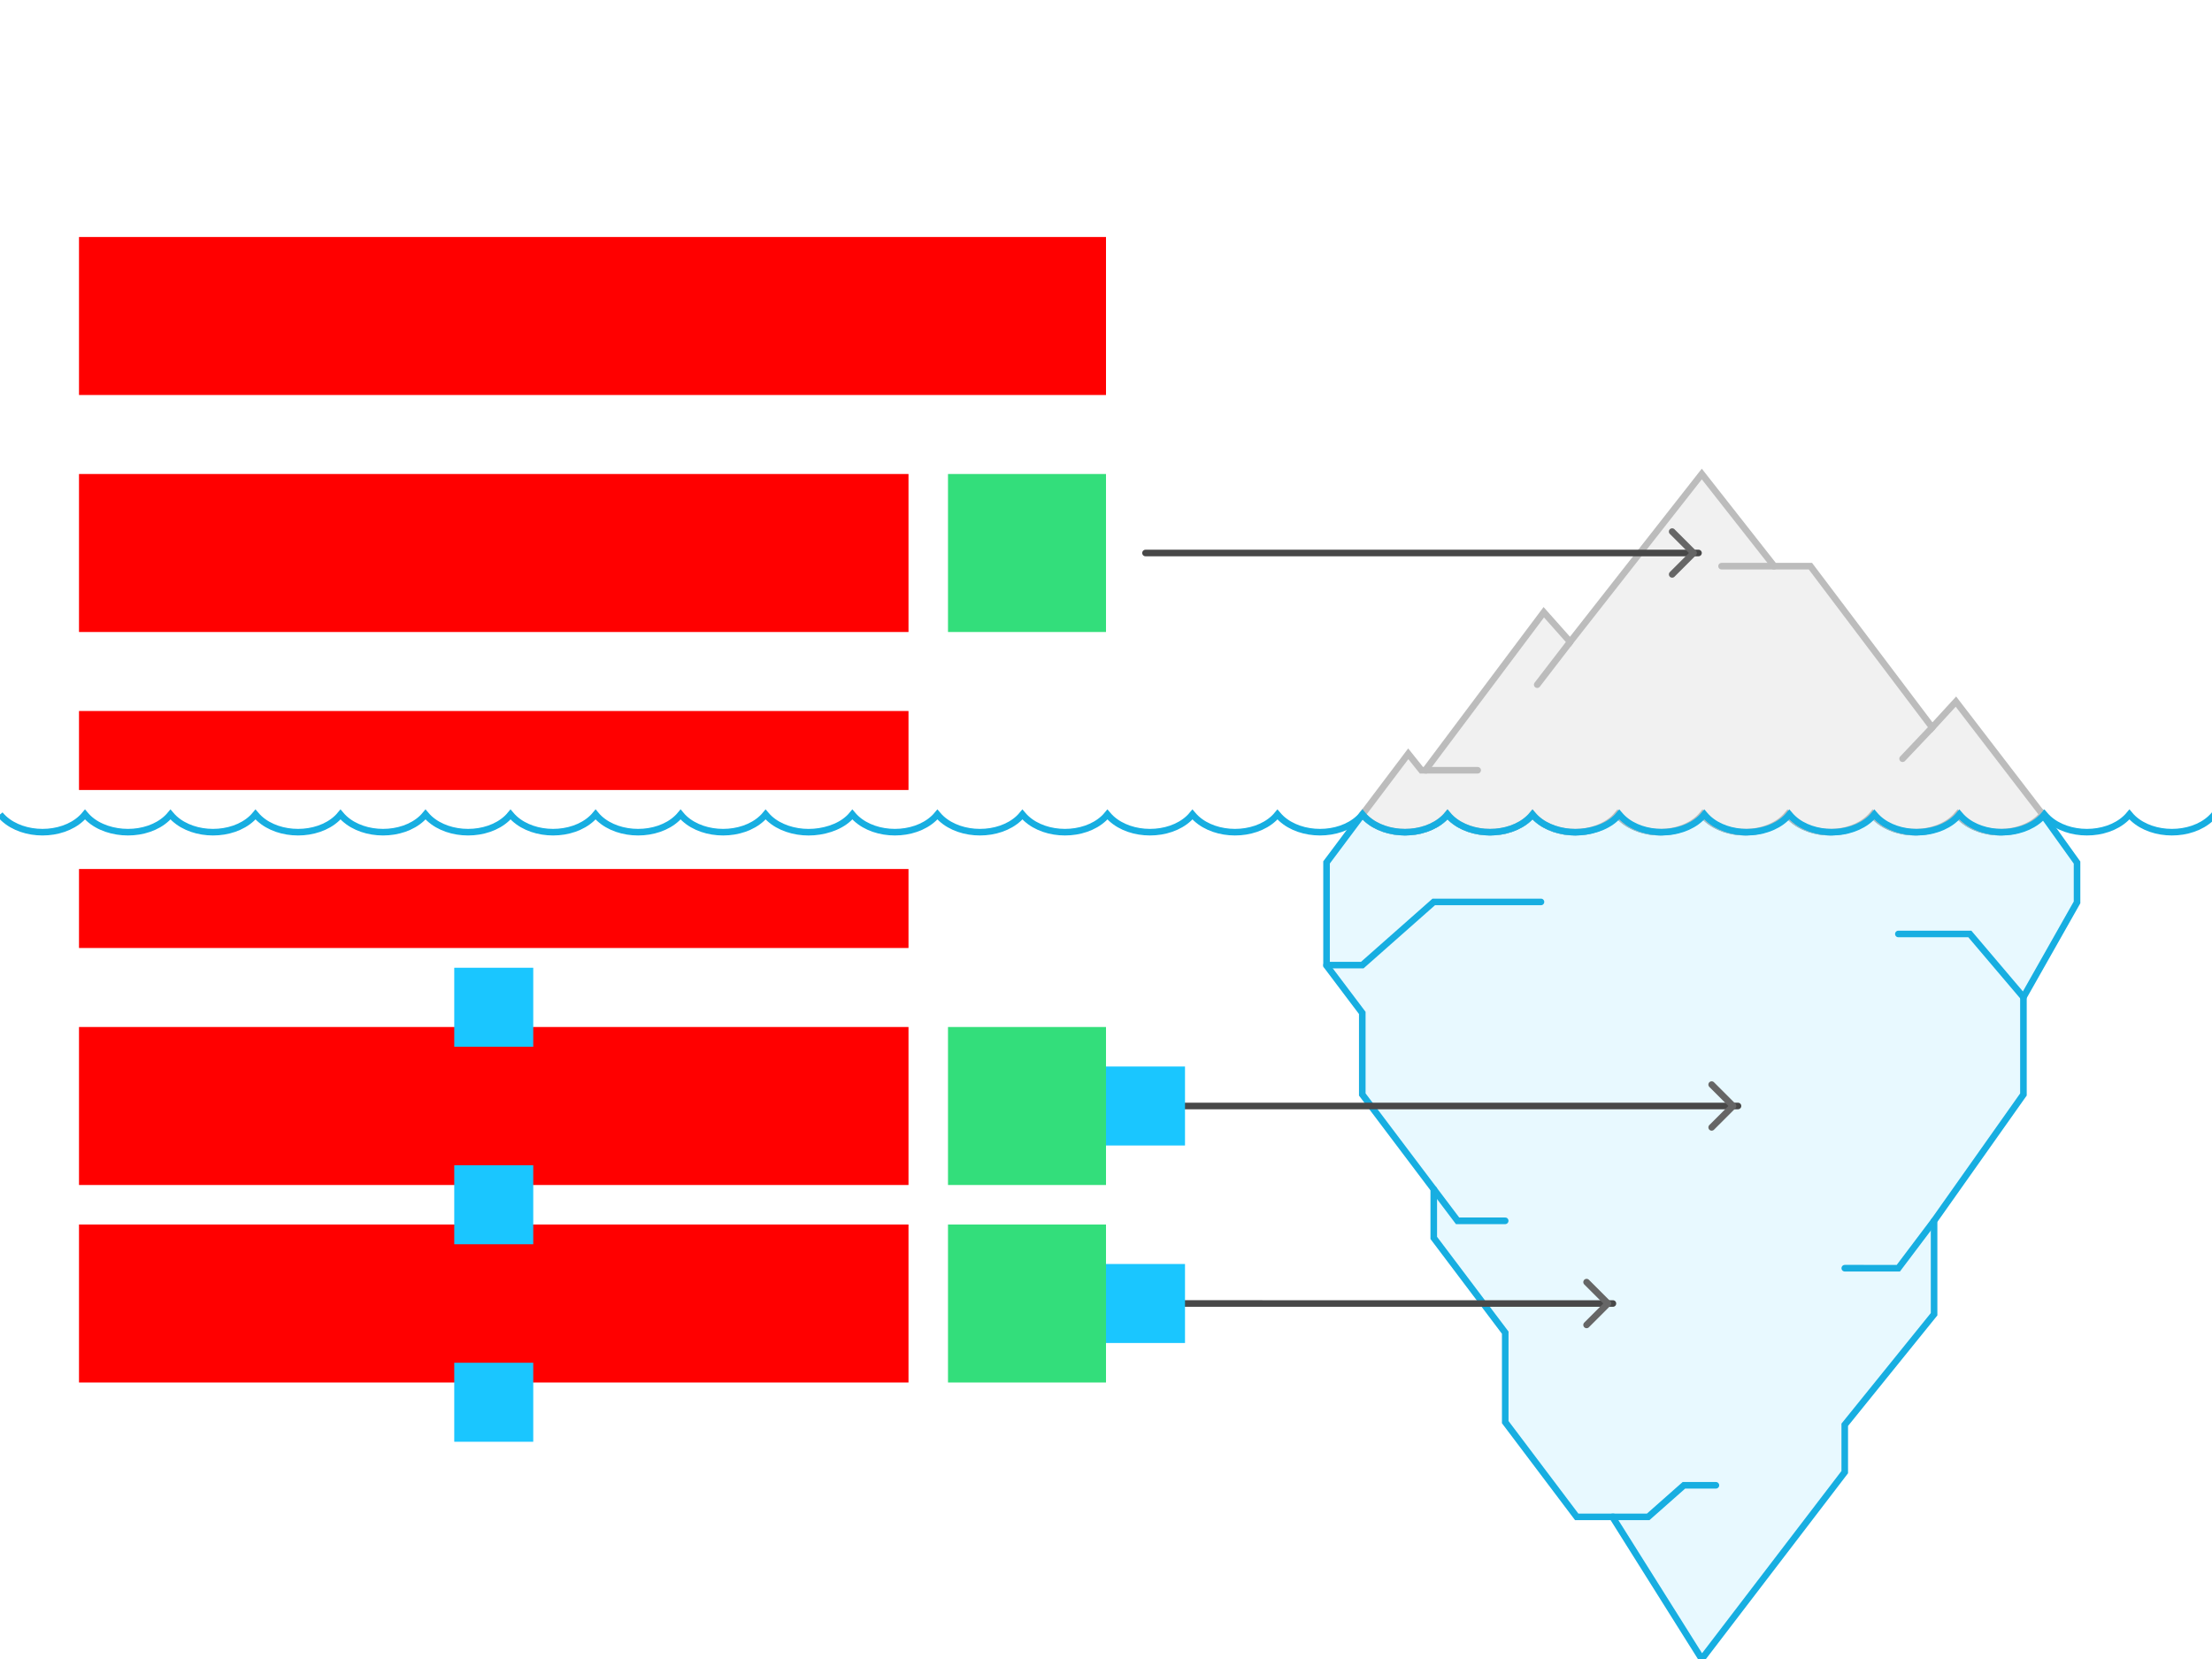 <svg xmlns="http://www.w3.org/2000/svg" width="672" height="504">    <g id="iceberg-v3--family--2">        <g id="lines">            <g id="common">                <g id="cu" data-entity-classes="Decor">                    <g id="cu_1" >                        <path id="fill" transform="translate(403, 247.436)" fill="#e8f9ff" d="M217.535 0 L228 14.608 L228 26.704 L211.714 55.491 L211.714 85.063 L184.571 123.444 L184.571 151.824 L157.429 185.408 L157.429 199.793 L114 256.566 L86.857 213.386 L76 213.386 L54.286 184.6 L54.286 157.421 L32.571 128.635 L32.571 113.849 L10.857 85.063 L10.857 60.288 L0 45.895 L0 14.565 L10.899 0 C11.257 0.424 11.635 0.814 12.032 1.192 C15.043 3.979 19.445 5.378 23.818 5.378 C28.19 5.378 32.593 3.99 35.603 1.192 C36.011 0.814 36.389 0.424 36.736 0 C37.094 0.424 37.472 0.814 37.869 1.192 C40.88 3.979 45.282 5.378 49.655 5.378 C54.027 5.378 58.429 3.99 61.441 1.192 C61.838 0.814 62.216 0.424 62.563 0 C62.921 0.424 63.299 0.814 63.696 1.192 C66.707 3.979 71.109 5.378 75.482 5.378 C79.854 5.378 84.257 3.99 87.267 1.192 C87.665 0.814 88.043 0.424 88.39 0 C88.748 0.424 89.126 0.814 89.523 1.192 C92.534 3.979 96.936 5.378 101.309 5.378 C105.681 5.378 110.084 3.99 113.095 1.192 C113.492 0.814 113.87 0.424 114.217 0 C114.575 0.424 114.953 0.814 115.35 1.192 C118.361 3.979 122.763 5.378 127.136 5.378 C131.508 5.378 135.91 3.99 138.921 1.192 C139.319 0.814 139.697 0.424 140.044 0 C140.402 0.424 140.78 0.814 141.177 1.192 C144.188 3.979 148.59 5.378 152.963 5.378 C157.335 5.378 161.737 3.99 164.748 1.192 C165.156 0.814 165.534 0.424 165.881 0 C166.229 0.424 166.607 0.814 167.004 1.192 C170.015 3.979 174.408 5.378 178.79 5.378 C183.172 5.378 187.565 3.99 190.576 1.192 C190.983 0.814 191.361 0.424 191.708 0 C192.056 0.424 192.434 0.814 192.831 1.192 C195.842 3.979 200.244 5.378 204.617 5.378 C208.989 5.378 213.392 3.99 216.402 1.192 C216.81 0.814 217.188 0.424 217.535 0 Z"></path>
                        <path id="fill_1" transform="translate(403, 247.436)" fill="none" stroke="#17aee1" stroke-width="2" stroke-linejoin="symbol(figma.mixed)" stroke-linecap="round" stroke-miterlimit="4"  d="M 217.535 0 L 228 14.608 L 228 26.704 L 211.714 55.491 L 211.714 85.063 L 184.571 123.444 L 184.571 151.824 L 157.429 185.408 L 157.429 199.793 L 114 256.566 L 86.857 213.386 L 76 213.386 L 54.286 184.6 L 54.286 157.421 L 32.571 128.635 L 32.571 113.849 L 10.857 85.063 L 10.857 60.288 L 0 45.895 L 0 14.565 L 10.899 0 C 11.257 0.424 11.635 0.814 12.032 1.192 C 15.043 3.979 19.445 5.378 23.818 5.378 C 28.19 5.378 32.593 3.99 35.603 1.192 C 36.011 0.814 36.389 0.424 36.736 0 C 37.094 0.424 37.472 0.814 37.869 1.192 C 40.88 3.979 45.282 5.378 49.655 5.378 C 54.027 5.378 58.429 3.99 61.441 1.192 C 61.838 0.814 62.216 0.424 62.563 0 C 62.921 0.424 63.299 0.814 63.696 1.192 C 66.707 3.979 71.109 5.378 75.482 5.378 C 79.854 5.378 84.257 3.99 87.267 1.192 C 87.665 0.814 88.043 0.424 88.39 0 C 88.748 0.424 89.126 0.814 89.523 1.192 C 92.534 3.979 96.936 5.378 101.309 5.378 C 105.681 5.378 110.084 3.99 113.094 1.192 C 113.492 0.814 113.87 0.424 114.217 0 C 114.575 0.424 114.953 0.814 115.35 1.192 C 118.361 3.979 122.763 5.378 127.136 5.378 C 131.508 5.378 135.911 3.99 138.922 1.192 C 139.319 0.814 139.697 0.424 140.044 0 C 140.402 0.424 140.78 0.814 141.177 1.192 C 144.188 3.979 148.59 5.378 152.963 5.378 C 157.335 5.378 161.738 3.99 164.749 1.192 C 165.156 0.814 165.534 0.424 165.881 0 C 166.229 0.424 166.607 0.814 167.004 1.192 C 170.015 3.979 174.407 5.378 178.79 5.378 C 183.172 5.378 187.565 3.99 190.576 1.192 C 190.983 0.814 191.361 0.424 191.708 0 C 192.056 0.424 192.434 0.814 192.831 1.192 C 195.842 3.979 200.244 5.378 204.617 5.378 C 208.989 5.378 213.392 3.99 216.403 1.192 C 216.81 0.814 217.188 0.424 217.535 0 Z"></path></g>
                    <path id="line" transform="matrix(-1, 0, 0, 1, 468.143, 274.004)" fill="none" stroke="#17aee1" stroke-width="2" stroke-linejoin="miter" stroke-linecap="round" stroke-miterlimit="4"  d="M 0 0 L 32.571 0 L 54.286 19.191 L 65.143 19.191"></path>
                    <path id="line_1" transform="matrix(-1, 0, 0, 1, 614.715, 283.735)" fill="none" stroke="#17aee1" stroke-width="2" stroke-linejoin="miter" stroke-linecap="round" stroke-miterlimit="4"  d="M 0 19.191 L 16.286 0 L 38 0"></path>
                    <path id="line_2" transform="matrix(-1, 0, 0, 1, 521.287, 451.227)" fill="none" stroke="#17aee1" stroke-width="2" stroke-linejoin="miter" stroke-linecap="round" stroke-miterlimit="4"  d="M 31.429 9.595 L 20.571 9.595 L 9.714 0 L 0 0"></path>
                    <path id="line_3" transform="matrix(0.51, 0.86, 0.851, -0.525, 435.572, 361.284)" fill="none" stroke="#17aee1" stroke-width="2" stroke-linejoin="miter" stroke-linecap="round" stroke-miterlimit="4"  d="M 0 0 L 11.969 1.329 L 19.572 13.78"></path>
                    <path id="line_4" transform="matrix(0.92, -0.391, -0.378, -0.926, 562.84, 391.17)" fill="none" stroke="#17aee1" stroke-width="2" stroke-linejoin="miter" stroke-linecap="round" stroke-miterlimit="4"  d="M 0 6.37 L 15.077 0 L 30.573 9.001"></path></g>
                <g id="cu_2" data-entity-classes="Decor">                    <g id="cu_3" >                        <path id="fill_2" transform="translate(413.9, 144)" fill="#f1f1f1" d="M136.101 28 L125.101 28 L103.101 0 L63.101 51 L55.101 42 L19.101 90 L17.924 90 L13.925 85 L0 103.436 C0.358 103.86 0.735 104.25 1.132 104.628 C4.143 107.414 8.545 108.813 12.918 108.813 C17.29 108.813 21.692 107.426 24.703 104.628 C25.111 104.25 25.488 103.86 25.836 103.436 C26.194 103.86 26.572 104.25 26.969 104.628 C29.98 107.414 34.382 108.813 38.755 108.813 C43.127 108.813 47.529 107.426 50.54 104.628 C50.938 104.25 51.315 103.86 51.663 103.436 C52.021 103.86 52.398 104.25 52.796 104.628 C55.807 107.414 60.209 108.813 64.582 108.813 C68.954 108.813 73.356 107.426 76.367 104.628 C76.765 104.25 77.142 103.86 77.49 103.436 C77.848 103.86 78.225 104.25 78.623 104.628 C81.634 107.414 86.036 108.813 90.409 108.813 C94.781 108.813 99.183 107.426 102.194 104.628 C102.592 104.25 102.969 103.86 103.317 103.436 C103.675 103.86 104.052 104.25 104.45 104.628 C107.461 107.414 111.863 108.813 116.236 108.813 C120.608 108.813 125.01 107.426 128.021 104.628 C128.419 104.25 128.796 103.86 129.144 103.436 C129.502 103.86 129.88 104.25 130.277 104.628 C133.288 107.414 137.69 108.813 142.063 108.813 C146.435 108.813 150.837 107.426 153.848 104.628 C154.256 104.25 154.633 103.86 154.981 103.436 C155.329 103.86 155.706 104.25 156.104 104.628 C159.115 107.414 163.507 108.813 167.89 108.813 C172.272 108.813 176.664 107.426 179.675 104.628 C180.083 104.25 180.46 103.86 180.808 103.436 C181.156 103.86 181.533 104.25 181.931 104.628 C184.942 107.414 189.344 108.813 193.717 108.813 C198.089 108.813 202.491 107.426 205.502 104.628 C205.91 104.25 206.287 103.86 206.635 103.436 L180.303 69.144 L173.101 77 L136.101 28 Z"></path>
                        <path id="fill_3" transform="translate(413.9, 144)" fill="none" stroke="#bcbcbc" stroke-width="2" stroke-linejoin="symbol(figma.mixed)" stroke-linecap="round" stroke-miterlimit="4"  d="M 136.101 28 L 125.101 28 L 103.101 0 L 63.101 51 L 55.101 42 L 19.101 90 L 17.924 90 L 13.925 85 L 0 103.436 C 0.358 103.86 0.735 104.25 1.132 104.628 C 4.143 107.414 8.545 108.813 12.918 108.813 C 17.29 108.813 21.692 107.426 24.703 104.628 C 25.111 104.25 25.488 103.86 25.836 103.436 C 26.194 103.86 26.572 104.25 26.969 104.628 C 29.98 107.414 34.382 108.813 38.755 108.813 C 43.127 108.813 47.529 107.426 50.54 104.628 C 50.938 104.25 51.315 103.86 51.663 103.436 C 52.021 103.86 52.398 104.25 52.796 104.628 C 55.807 107.414 60.209 108.813 64.582 108.813 C 68.954 108.813 73.356 107.426 76.367 104.628 C 76.765 104.25 77.142 103.86 77.49 103.436 C 77.848 103.86 78.225 104.25 78.623 104.628 C 81.634 107.414 86.036 108.813 90.409 108.813 C 94.781 108.813 99.183 107.426 102.194 104.628 C 102.592 104.25 102.969 103.86 103.317 103.436 C 103.675 103.86 104.052 104.25 104.45 104.628 C 107.461 107.414 111.863 108.813 116.236 108.813 C 120.608 108.813 125.01 107.426 128.021 104.628 C 128.419 104.25 128.796 103.86 129.144 103.436 C 129.502 103.86 129.88 104.25 130.277 104.628 C 133.288 107.414 137.69 108.813 142.063 108.813 C 146.435 108.813 150.837 107.426 153.848 104.628 C 154.256 104.25 154.633 103.86 154.981 103.436 C 155.329 103.86 155.707 104.25 156.104 104.628 C 159.115 107.414 163.507 108.813 167.89 108.813 C 172.272 108.813 176.664 107.426 179.675 104.628 C 180.083 104.25 180.46 103.86 180.808 103.436 C 181.156 103.86 181.534 104.25 181.931 104.628 C 184.942 107.414 189.344 108.813 193.717 108.813 C 198.089 108.813 202.491 107.426 205.502 104.628 C 205.91 104.25 206.287 103.86 206.635 103.436 L 180.303 69.144 L 173.101 77 L 136.101 28 Z"></path></g>
                    <path id="line_5" transform="matrix(-0.707, -0.707, -0.707, 0.707, 539.002, 172)" fill="none" stroke="#bcbcbc" stroke-width="2" stroke-linejoin="miter" stroke-linecap="round" stroke-miterlimit="4"  d="M 0 0 L 11.314 11.314"></path>
                    <path id="line_6" transform="matrix(-0.707, -0.707, -0.707, 0.707, 448.91, 234)" fill="none" stroke="#bcbcbc" stroke-width="2" stroke-linejoin="miter" stroke-linecap="round" stroke-miterlimit="4"  d="M 0 0 L 11.249 11.249"></path>
                    <path id="line_7" transform="matrix(-1, -5.551115123125783e-17, -5.551115123125783e-17, 1, 587.002, 221)" fill="none" stroke="#bcbcbc" stroke-width="2" stroke-linejoin="miter" stroke-linecap="round" stroke-miterlimit="4"  d="M 0 0 L 9 9.5"></path>
                    <path id="line_8" transform="matrix(-1, -5.551115123125783e-17, -5.551115123125783e-17, 1, 477.002, 195)" fill="none" stroke="#bcbcbc" stroke-width="2" stroke-linejoin="miter" stroke-linecap="round" stroke-miterlimit="4"  d="M 0 0 L 10 13"></path></g>
                <g id="cu_4" data-entity-classes="Decor">                    <path id="line_9" transform="translate(0, 247.436)" fill="none" stroke="#17aee1" stroke-width="2" stroke-linejoin="miter" stroke-linecap="none" stroke-miterlimit="4"  d="M 672.742 0 C 672.394 0.424 672.017 0.814 671.609 1.192 C 668.598 3.99 664.206 5.378 659.824 5.378 C 655.441 5.378 651.049 3.979 648.038 1.192 C 647.641 0.814 647.263 0.424 646.915 0 C 646.567 0.424 646.19 0.814 645.782 1.192 C 642.771 3.99 638.369 5.378 633.997 5.378 C 629.624 5.378 625.222 3.979 622.211 1.192 C 621.814 0.814 621.436 0.424 621.078 0 C 620.73 0.424 620.353 0.814 619.955 1.192 C 616.944 3.99 612.542 5.378 608.17 5.378 C 603.797 5.378 599.395 3.979 596.384 1.192 C 595.986 0.814 595.609 0.424 595.251 0 C 594.903 0.424 594.526 0.814 594.128 1.192 C 591.117 3.99 586.715 5.378 582.343 5.378 C 577.97 5.378 573.568 3.979 570.557 1.192 C 570.16 0.814 569.782 0.424 569.424 0 C 569.076 0.424 568.699 0.814 568.301 1.192 C 565.29 3.99 560.888 5.378 556.516 5.378 C 552.143 5.378 547.741 3.979 544.73 1.192 C 544.333 0.814 543.955 0.424 543.597 0 C 543.249 0.424 542.872 0.814 542.474 1.192 C 539.463 3.99 535.061 5.378 530.689 5.378 C 526.316 5.378 521.914 3.979 518.903 1.192 C 518.506 0.814 518.128 0.424 517.77 0 C 517.422 0.424 517.045 0.814 516.637 1.192 C 513.626 3.99 509.224 5.378 504.852 5.378 C 500.479 5.378 496.077 3.979 493.066 1.192 C 492.669 0.814 492.291 0.424 491.933 0 C 491.586 0.424 491.208 0.814 490.8 1.192 C 487.789 3.99 483.003 5.386 478.631 5.386 C 474.249 5.386 469.726 3.979 466.714 1.192 C 466.317 0.814 465.94 0.424 465.582 0 C 465.234 0.424 464.856 0.814 464.449 1.192 C 461.438 3.99 457.036 5.378 452.663 5.378 C 448.291 5.378 443.889 3.979 440.878 1.192 C 440.48 0.814 440.103 0.424 439.755 0 C 439.407 0.424 439.029 0.814 438.622 1.192 C 435.611 3.99 431.219 5.378 426.836 5.378 C 422.454 5.378 418.062 3.979 415.051 1.192 C 414.653 0.814 414.276 0.424 413.928 0 C 413.58 0.424 413.202 0.814 412.795 1.192 C 409.784 3.99 405.382 5.378 401.009 5.378 C 396.637 5.378 392.235 3.979 389.224 1.192 C 388.826 0.814 388.449 0.424 388.091 0 C 387.743 0.424 387.365 0.814 386.968 1.192 C 383.957 3.99 379.555 5.378 375.182 5.378 C 370.81 5.378 366.408 3.979 363.397 1.192 C 362.999 0.814 362.622 0.424 362.264 0 C 361.916 0.424 361.538 0.814 361.141 1.192 C 358.13 3.99 353.728 5.378 349.355 5.378 C 344.983 5.378 340.581 3.979 337.57 1.192 C 337.172 0.814 336.795 0.424 336.437 0 C 336.089 0.424 335.711 0.814 335.314 1.192 C 332.303 3.99 327.901 5.378 323.528 5.378 C 319.156 5.378 314.754 3.979 311.743 1.192 C 311.345 0.814 310.967 0.424 310.61 0 C 310.262 0.424 309.884 0.814 309.487 1.192 C 306.476 3.99 302.074 5.378 297.701 5.378 C 293.329 5.378 288.927 3.979 285.916 1.192 C 285.518 0.814 285.14 0.424 284.783 0 C 284.435 0.424 284.057 0.814 283.65 1.192 C 280.639 3.99 276.237 5.378 271.864 5.378 C 267.492 5.378 263.09 3.979 260.079 1.192 C 259.681 0.814 259.303 0.424 258.946 0 C 258.598 0.424 258.22 0.814 257.813 1.192 C 254.802 3.99 250.016 5.386 245.643 5.386 C 241.261 5.386 236.738 3.979 233.727 1.192 C 233.329 0.814 232.952 0.424 232.594 0 C 232.246 0.424 231.868 0.814 231.461 1.192 C 228.45 3.99 224.048 5.378 219.675 5.378 C 215.303 5.378 210.901 3.979 207.89 1.192 C 207.492 0.814 207.114 0.424 206.767 0 C 206.419 0.424 206.041 0.814 205.634 1.192 C 202.623 3.99 198.231 5.378 193.848 5.378 C 189.466 5.378 185.074 3.979 182.063 1.192 C 181.665 0.814 181.287 0.424 180.94 0 C 180.592 0.424 180.214 0.814 179.807 1.192 C 176.796 3.99 172.394 5.378 168.021 5.378 C 163.649 5.378 159.247 3.979 156.236 1.192 C 155.838 0.814 155.46 0.424 155.103 0 C 154.755 0.424 154.377 0.814 153.98 1.192 C 150.969 3.99 146.567 5.378 142.194 5.378 C 137.822 5.378 133.42 3.979 130.409 1.192 C 130.011 0.814 129.633 0.424 129.276 0 C 128.928 0.424 128.55 0.814 128.153 1.192 C 125.142 3.99 120.74 5.378 116.367 5.378 C 111.995 5.378 107.593 3.979 104.582 1.192 C 104.184 0.814 103.806 0.424 103.449 0 C 103.101 0.424 102.723 0.814 102.326 1.192 C 99.315 3.99 94.913 5.378 90.54 5.378 C 86.168 5.378 81.766 3.979 78.755 1.192 C 78.357 0.814 77.98 0.424 77.622 0 C 77.274 0.424 76.896 0.814 76.499 1.192 C 73.488 3.99 69.086 5.378 64.713 5.378 C 60.341 5.378 55.939 3.979 52.928 1.192 C 52.53 0.814 52.153 0.424 51.795 0 C 51.447 0.424 51.069 0.814 50.662 1.192 C 47.651 3.99 43.249 5.378 38.876 5.378 M 38.876 5.378 C 34.494 5.378 29.971 3.979 26.96 1.192 C 26.562 0.814 26.185 0.424 25.827 0 C 25.479 0.424 25.102 0.814 24.694 1.192 C 21.683 3.99 17.281 5.378 12.909 5.378 C 8.536 5.378 4.134 3.979 1.123 1.192 C 0.725 0.814 0.348 0.424 0 0 M 38.876 5.378 L 38.876 5.386"></path></g>
                <g id="ar-with-terminator" data-entity-classes="LeaderLine">                    <path id="line_10" data-entity-classes="LeaderLine" marker-end="url(#arrow)" transform="translate(348, 167.996)" fill="none" stroke="#484848" stroke-width="2" stroke-linejoin="round" stroke-linecap="round" stroke-miterlimit="10"  d="M 0 0.004 L 168 0"></path></g></g>
            <g id="g-1">                <g id="ar-with-terminator_1" data-entity-classes="LeaderLine">                    <path id="line_11" data-entity-classes="LeaderLine" marker-end="url(#arrow)" transform="translate(348, 335.996)" fill="none" stroke="#484848" stroke-width="2" stroke-linejoin="round" stroke-linecap="round" stroke-miterlimit="10"  d="M 0 0.004 L 180 0"></path></g></g>
            <g id="g-2">                <g id="ar-with-terminator_2" data-entity-classes="LeaderLine">                    <path id="line_12" data-entity-classes="LeaderLine" marker-end="url(#arrow)" transform="matrix(1, 0, 0, -1, 348, 396.004)" fill="none" stroke="#484848" stroke-width="2" stroke-linejoin="round" stroke-linecap="round" stroke-miterlimit="10"  d="M 0 0.004 L 142 0"></path></g></g></g>
        <path id="tx-rc-2" transform="matrix(1, -6.079792722388024e-17, 5.068409575331278e-17, 1, 24, 372)" fill="#ff00001a" d="M0 0 L252 0 L252 48 L0 48 L0 0 Z"></path>
        <path id="tx-rc-1" transform="translate(24, 312)" fill="#ff00001a" d="M0 0 L252 0 L252 48 L0 48 L0 0 Z"></path>
        <path id="tx-rc-top" transform="matrix(1, -6.079792722388024e-17, 5.068409575331278e-17, 1, 24, 144)" fill="#ff00001a" d="M0 0 L252 0 L252 48 L0 48 L0 0 Z"></path>
        <path id="ic-cc-2" transform="matrix(1, -5.551115123125783e-17, 5.551115123125783e-17, 1, 288, 372)" fill="#33de7b1a" d="M0 0 L48 0 L48 48 L0 48 L0 0 Z"></path>
        <path id="ic-cc-1" transform="matrix(1, -5.551115123125783e-17, 5.551115123125783e-17, 1, 288, 312)" fill="#33de7b1a" d="M0 0 L48 0 L48 48 L0 48 L0 0 Z"></path>
        <path id="ic-cc-top" transform="matrix(1, -5.551115123125783e-17, 5.551115123125783e-17, 1, 288, 144)" fill="#33de7b1a" d="M0 0 L48 0 L48 48 L0 48 L0 0 Z"></path>
        <rect id="bt-cc-remove-2" fill="#1ac6ff33" transform="matrix(1, -5.551115123125783e-17, 5.551115123125783e-17, 1, 336, 384)" width="24" height="24" rx="0" ry="0"></rect>
        <rect id="bt-cc-remove-1" fill="#1ac6ff33" transform="matrix(1, -5.551115123125783e-17, 5.551115123125783e-17, 1, 336, 324)" width="24" height="24" rx="0" ry="0"></rect>
        <path id="tx-lc-under" transform="translate(24, 264)" fill="#ff00001a" d="M0 0 L252 0 L252 24 L0 24 L0 0 Z"></path>
        <path id="tx-lc-over" transform="translate(24, 216)" fill="#ff00001a" d="M0 0 L252 0 L252 24 L0 24 L0 0 Z"></path>
        <path id="tx-lb-title" transform="matrix(1, -1.6081230200044232e-16, 1.6081230200044232e-16, 1, 24, 72)" fill="#ff00001a" d="M0 0 L312 0 L312 48 L0 48 L0 0 Z"></path>
        <rect id="bt-cc-add-3" fill="#1ac6ff33" transform="matrix(1, -5.551115123125783e-17, 5.551115123125783e-17, 1, 138, 414)" width="24" height="24" rx="0" ry="0"></rect>
        <rect id="bt-cc-add-2" fill="#1ac6ff33" transform="matrix(1, -5.551115123125783e-17, 5.551115123125783e-17, 1, 138, 354)" width="24" height="24" rx="0" ry="0"></rect>
        <rect id="bt-cc-add-1" fill="#1ac6ff33" transform="matrix(1, -5.551115123125783e-17, 5.551115123125783e-17, 1, 138, 294)" width="24" height="24" rx="0" ry="0"></rect></g>
    <defs >        <marker id="arrow" viewBox="-13 -13 26 26" refX="0" refY="0" markerWidth="13" markerHeight="13" markerUnits="strokeWidth" orient="auto-start-reverse">            <path d="M -8 -6.5 L -1.5 0 L -8 6.5" stroke="#666666" fill="none" stroke-width="2" stroke-linejoin="round" stroke-linecap="round"></path></marker></defs></svg>